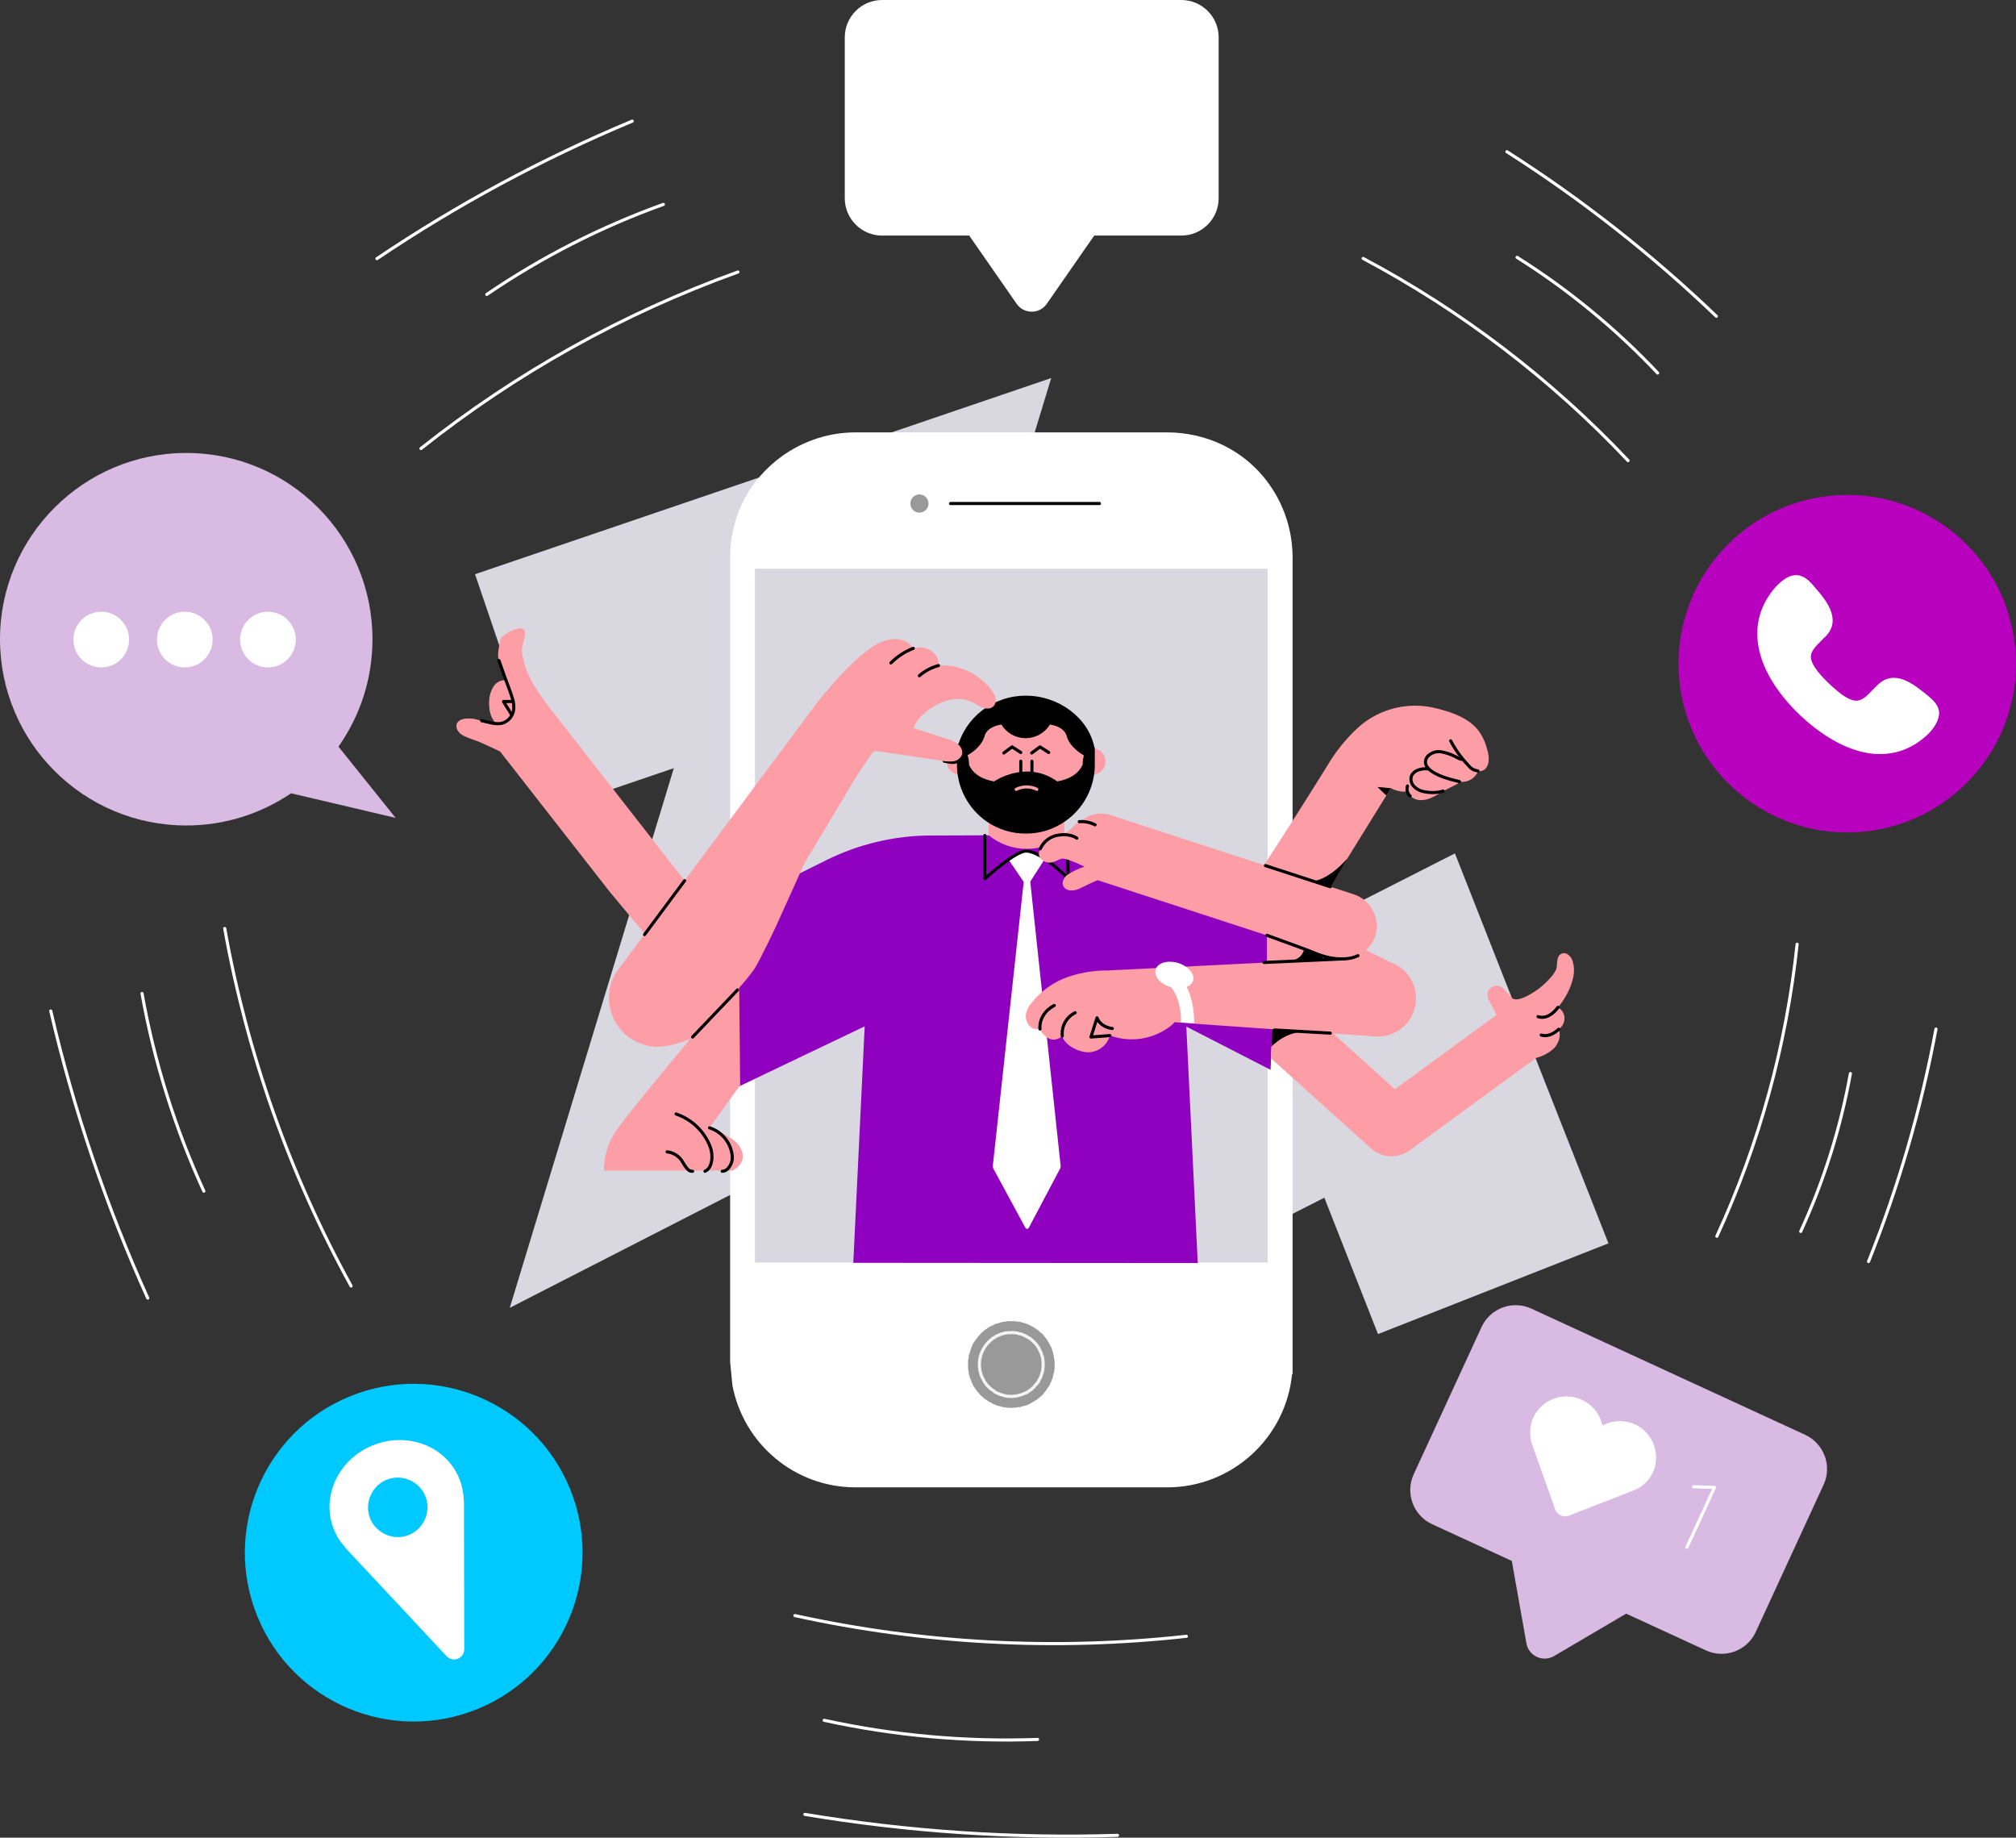 <?xml version="1.0" encoding="UTF-8"?><svg id="a" xmlns="http://www.w3.org/2000/svg" viewBox="0 0 975.98 889.55"><rect x="0" y="0" width="975.98" height="889.55" fill="#333333" stroke="none"/><defs><style>.b{fill:#00c9ff;}.c{fill:#fd9da6;}.d{fill:#fff;}.e{fill:#999;}.f{fill:#b801bf;}.g{fill:#9001bf;}.h{fill:#d8bae2;}.i{fill:#d9d8e1;}.j{stroke:#000;}.j,.k,.l,.m{fill:none;stroke-linecap:round;stroke-linejoin:round;stroke-width:1.5px;}.k{stroke:#fd9da6;}.l{stroke:#f4f4f4;}.m{stroke:#fff;}</style></defs><path class="i" d="m508.91,183l-65.2,214.5,167.05-85.54-30.94,164.46,124.54-63.33,74.32,188.77-111.56,43.92-25.98-66.02-224.17,113.97,30.76-163.57-200.94,102.9,79.43-261.23-57.62,19.63-38.63-113.5,278.94-94.96Z"/><path class="d" d="m565.01,209.3h-150.79c-21.07,0-39.68,10.75-50.69,27-6.68,9.9-10.06,21.74-10.06,33.76v389.24l1.1,11.26c5.33,28.17,29.95,49.41,59.65,49.41h150.79c31.56,0,57.54-24.11,60.5-54.83h.26v-395.17c0-23.44-13.29-45.01-34.53-54.91-8.04-3.73-16.92-5.76-26.23-5.76Z"/><path class="i" d="m613.67,275.3h-248.19v335.85h248.19v-335.85Z"/><path class="j" d="m532.26,243.74h-72.09"/><path class="e" d="m445.11,248.14c2.43,0,4.4-1.97,4.4-4.4s-1.97-4.4-4.4-4.4-4.4,1.97-4.4,4.4,1.97,4.4,4.4,4.4Z"/><path class="e" d="m510.52,660.49l.08-.6v-.59l-.17-.68.09-.59-.26-.59-.08-.59v-.59l-.26-.6v-.59l-.25-.59-.17-.59-.17-.6-.25-.59-.17-.59-.34-.51-.25-.51-.26-.59-.25-.51-.42-.5-.26-.6-.34-.42-.34-.59-.42-.43-.34-.5-.42-.43-.34-.5-.42-.43-.51-.42-.51-.34-.42-.42-.42-.42-.51-.34-.51-.34-.51-.42-.5-.26-.51-.34-.59-.25-.51-.34-.59-.25-.51-.17-.51-.34-.59-.17-.59-.25-.6-.17-.59-.09-.59-.25-.59-.17h-.6l-.59-.17h-.67l-.6-.08-.59-.09-.59.09-.59-.09h-1.87l-.59.17-.59.08-.59.09h-.68l-.51.25-.67.09-.51.25-.59.17-.68.09-.51.25-.59.25-.51.34-.59.17-.51.25-.59.34-.51.26-.51.34-.5.42-.51.25-.51.43-.42.42-.51.34-.42.5-.43.34-.42.51-.34.42-.51.43-.25.59-.42.42-.43.51-.25.51-.42.42-.34.51-.34.59-.25.51-.17.59-.34.59-.17.51-.17.59-.17.6-.25.59-.09.59-.34.59-.08.6v.59l-.17.59v.59l-.25.59.08.68v.59l-.08.6.08.59v1.27l.09.59.08.59.08.59.17.6v.59l.26.59.08.68.26.51.17.59.33.51.09.67.25.51.34.51.17.59.34.59.34.43.34.59.33.51.43.42.34.51.33.5.51.34.34.6.42.42.43.42.5.34.43.42.42.43.51.34.59.33.42.34.51.43.59.16.51.34.59.26.43.42.59.17.59.17.59.34.51.17.59.17.6.08.67.17.51.25h.68l.59.09.59.17.59.08.6-.08.59.08.68.09.59-.09.59-.08.59.08.6-.17.67-.08.59-.09h.6l.59-.17.59-.25.59-.08.6-.17.59-.17.59-.26.51-.17.59-.33.51-.26.59-.34.42-.34.6-.25.5-.34.51-.34.51-.25.42-.51.59-.25.43-.51.42-.34.51-.42.42-.42.34-.51.42-.43.34-.59.42-.34.26-.59.34-.51.42-.5.34-.51.34-.51.17-.59.33-.51.26-.59.17-.51.25-.59.26-.59.16-.6.09-.59.17-.59.08-.59.26-.6v-.59l.17-.59v-1.27l.08-.59-.08-.59Z"/><path class="l" d="m505.02,660.49v-.6l-.09-.59v-.59l-.08-.68-.09-.59-.08-.59-.26-.59-.17-.51-.16-.59-.17-.6-.34-.5-.26-.6-.25-.59-.25-.51-.43-.42-.25-.59-.42-.43-.34-.5-.43-.43-.42-.42-.42-.42-.51-.43-.42-.42-.51-.34-.51-.34-.51-.25-.5-.34-.6-.25-.5-.34-.6-.17-.5-.34-.6-.17-.59-.08-.59-.17-.59-.17-.59-.17h-.6l-.59-.08-.59-.09-.59.09h-1.27l-.6.08h-.59l-.59.08-.59.17-.6.17-.59.17-.59.17-.51.34-.59.17-.51.25-.59.26-.42.42-.6.25-.5.34-.43.43-.5.33-.43.43-.42.42-.51.42-.34.51-.42.42-.34.51-.34.51-.33.51-.34.51-.26.5-.25.6-.25.5-.26.6-.17.5-.17.6-.25.59v.59l-.17.59-.08.68v.59l-.09.59v1.78l.17.59v.68l.08.59.17.59.17.6.17.5.17.6.26.59.25.51.34.59.25.51.26.59.33.51.34.42.34.51.42.51.34.42.51.42.42.42.43.43.5.34.51.33.51.34.42.43.51.33.59.26.51.25.59.17.51.34.59.09.59.16.6.26.59.08.59.17.59.09h.6l.59.08h1.27l.59-.08.59-.09h.6l.59-.25h.59l.59-.26.59-.16.6-.17.5-.26.6-.25.59-.17.51-.26.5-.33.51-.34.51-.43.51-.25.42-.42.42-.43.51-.33.34-.51.42-.51.43-.42.33-.51.43-.42.34-.51.17-.59.33-.51.34-.51.17-.59.26-.59.16-.6.17-.5.17-.6.17-.59.09-.59.08-.59.09-.68-.09-.59.09-.59Z"/><path class="c" d="m515.33,404.44l-.12-8.58h-36.55v8.47c0,.11,0,.35.12.35,4.94,3.99,11.4,7.05,18.22,6.93,0,0,10.46,1.06,18.33-6.11v-1.06Z"/><path class="c" d="m528.84,362.25c-.2-.02-.4.03-.58.12-1.73-7.04-5.79-13.3-11.48-17.78-5.72-4.46-12.77-6.9-20.02-6.9s-14.29,2.44-20,6.9c-5.71,4.48-9.75,10.74-11.49,17.78-.24,0-.47-.12-.71-.12-.82,0-1.64.17-2.41.49-.76.31-1.45.78-2.03,1.37-.59.6-1.03,1.29-1.34,2.07-.3.76-.46,1.59-.45,2.42-.01,1.67.64,3.27,1.81,4.45,1.17,1.2,2.75,1.87,4.42,1.9h.12c1.14,7.71,5.02,14.74,10.92,19.83,5.9,5.1,13.43,7.9,21.22,7.9s15.32-2.8,21.22-7.9c5.92-5.09,9.78-12.12,10.92-19.83.84,0,1.66-.17,2.42-.49.77-.31,1.45-.78,2.04-1.38.57-.59,1.03-1.29,1.34-2.06.3-.77.45-1.6.43-2.42.01-.83-.15-1.66-.47-2.43-.32-.78-.79-1.47-1.38-2.07-.58-.59-1.29-1.06-2.06-1.38-.77-.31-1.6-.47-2.44-.47h0Z"/><path class="j" d="m494.18,368.48v6.35"/><path class="j" d="m499.58,368.48v6.35"/><path class="j" d="m494.18,364.25l-4.23-2.7-4,2.94"/><path class="j" d="m507.69,364.25l-4.23-2.7-3.99,2.94"/><path d="m529.78,361.67c-2.82-14.1-17.15-24.92-33.14-24.92s-29.37,10.58-33.13,25.15v.47l-.24,7.88c.01,5.45,1.36,10.82,3.93,15.63,2.55,4.81,6.25,8.93,10.76,11.98,5.52,3.73,12.03,5.69,18.68,5.64h0c6.77.05,13.38-2.01,18.92-5.87,4.46-3.07,8.1-7.18,10.62-11.97,2.52-4.79,3.84-10.11,3.84-15.53v-7.76c0-.35,0-.59-.24-.7Zm-17.98,16.57c-13.98-9.99-28.32-1.41-30.55,0-1.65-.24-9.4-1.65-12.1-7.99-.02-1.59-.25-3.18-.71-4.7,1.88-1.06,6.82-4.24,8.23-9.29,1.17-4.23,6.46-5.29,8.11-5.52,1.23,2.01,2.96,3.68,5.01,4.83,2.06,1.15,4.39,1.75,6.74,1.75s4.67-.6,6.73-1.75c2.06-1.15,3.78-2.82,5.02-4.83,1.64.23,6.93,1.29,8.11,5.52,1.41,5.17,6.7,8.46,8.34,9.4-.4,1.46-.6,2.96-.59,4.47-2.82,6.46-10.69,7.87-12.34,8.11Z"/><path class="k" d="m491.94,382.11c1.53-.77,3.22-1.18,4.93-1.19,1.71-.03,3.41.35,4.95,1.08l.11.11"/><path class="j" d="m457.08,368.42c1.64.24,3.49.89,5.13.53.77-.13,1.48-.46,2.08-.95.6-.49,1.06-1.14,1.33-1.87.71-1.88-.35-3.99-1.76-5.29"/><path class="g" d="m618.86,428.89l-26.44-12.7c-15.29-7.53-32.07-11.55-49.12-11.75h-27.97c-5.19,4.21-11.67,6.49-18.34,6.47-6.69-.03-13.15-2.34-18.33-6.58-7.87,0-17.74.11-29.14.11-17.04.2-33.82,4.22-49.12,11.75l-43.01,21.39.13,88.42,61.09-29.19-5.52,114.46,166.76.12-5.53-114.46,40.78,20.92,3.76-88.96Z"/><path class="c" d="m482.07,339.34c.12-2.23-1.17-4.23-2.58-5.99-6-7.41-15.63-11.99-25.15-11.17.12-1.37-.14-2.75-.74-3.98-.6-1.25-1.52-2.31-2.67-3.07-1.27-.87-2.73-1.44-4.25-1.67-1.53-.22-3.09-.09-4.56.38-2.35-3.76-6.7-5.06-11.17-4.35-4.46.71-8.34,3.17-11.87,5.99-8.22,6.47-15.16,14.46-21.85,22.57-3.65,4.46-13.64,18.21-13.64,18.21l-52.17,70.04-65.22-83.55c-7.05-9.52-11.64-15.63-13.52-26.91-.59-3.88,4-11.05-.23-11.64-3.06-.35-9.87,3.17-10.34,5.88-.47,2.7-1.53,6.93-.59,9.52,1.17,3.29,2.35,6.46,3.52,9.63-1.2-.09-2.39.14-3.48.68-1.06.54-1.98,1.37-2.63,2.38-1.28,2.05-2.01,4.39-2.11,6.81-.24,4,.47,8.23,3.29,11.05-3.34-.41-6.64-1.08-9.87-2-3.29-.7-7.29-.58-8.82,1.65-1.06,1.64-.23,3.88,1.41,5.29,1.53,1.52,6.7,3.05,8.82,3.87,3.64,1.53,10.46,4.82,10.46,4.82l52.99,67.81,17.04,20.45-11.51,15.51c-.78.88-1.48,1.82-2.12,2.82h0c-2.16,3.34-3.42,7.19-3.64,11.16-.2,3.12.22,6.23,1.23,9.18s2.59,5.68,4.66,8c2.07,2.34,4.57,4.25,7.37,5.62,2.79,1.36,5.84,2.16,8.95,2.35,5.81-.03,11.54-1.31,16.81-3.76.11-.12.23.12.11.12-3.76,4.58-26.2,31.49-33.61,41.36-3.52,4.7-7.99,11.29-7.99,22.21h62.17c2.47-1.05,7.99-5.28,3.05-12.33-2.82-4-13.63-8.35-14.1-8.47l14.81-20.56-.47-47.12c2.54-2.81,4.93-5.76,7.17-8.82,3.17-4.93,10.69-21.03,10.69-21.03l13.75-30.44,25.38-42.42,7.05-10.46c.36-.47.59-.94,1.18-1.18.56-.21,1.17-.26,1.76-.12,10.93,1.53,20.57,3.01,31.5,4.66,1.78.34,3.6.4,5.4.16.84-.14,1.62-.48,2.31-1,.67-.5,1.21-1.17,1.57-1.93.71-1.89-.35-4-1.76-5.29-1.59-1.26-3.43-2.14-5.41-2.59-5.4-1.76-10.69-3.52-16.1-5.17.94-3.29,3.53-5.99,6.23-8.11,3.14-2.56,6.78-4.45,10.69-5.52,3.98-1.04,8.18-.61,11.87,1.17,8.83,6.27,10.93.83,10.93-.7Z"/><path class="j" d="m233.17,348.86c3.18.7,6.58,1.88,9.64,1.29,1.54-.39,2.94-1.23,3.98-2.43,1.05-1.2,1.71-2.68,1.9-4.27.35-3.05-.83-6.11-1.88-9.16-1.77-4.7-3.53-9.52-5.29-14.58"/><path class="j" d="m248.45,339.57h-4.7l4,6.47"/><path class="j" d="m322.96,557.57c1.37.14,2.7.57,3.89,1.27,1.19.68,2.23,1.61,3.04,2.72.7,1.06,1.29,2.23,2.11,3.29.83,1.06,1.42,2.12,3.3,2.12"/><path class="j" d="m327.3,539.23c3.76,1.3,7.21,3.39,10.06,6.15,2.87,2.76,5.09,6.12,6.51,9.84,1.41,3.87,1.18,10.1-2.58,11.75"/><path class="j" d="m343.52,545.93c2.9.94,5.48,2.69,7.42,5.04,1.92,2.35,3.15,5.22,3.51,8.24.16,1.11.08,2.22-.23,3.29,0,0-1.3,4.47-4.59,4.47"/><path class="c" d="m743.66,512.09c3.26-.8,6.25-2.42,8.7-4.7,2.23-2.35,3.52-6.11,2.23-9.17.87-.61,1.59-1.42,2.08-2.36.5-.94.74-1.99.74-3.05-.02-1.06-.34-2.1-.89-3-.55-.91-1.34-1.66-2.28-2.17,4.58-5.4,9.28-14.8,7.29-21.62-.15-.87-.47-1.69-.97-2.42-.48-.73-1.11-1.34-1.85-1.81-.43-.25-.91-.4-1.39-.41-.5-.02-.99.08-1.44.29-2.23,1.06-1.99,4.12-2.23,6.47-.35,2.93-5.05,7.4-7.4,9.4-2.23,2-11.52,8.34-14.22,5.52l-4.11-4.46c-.83-.86-1.94-1.36-3.13-1.4-1.18-.05-2.34.37-3.22,1.16h0c-.8.73-1.32,1.73-1.45,2.81-.12,1.07.13,2.16.74,3.07h0q1.65,3.29,3.65,7.05l-49.24,35.96-46.07-41.72-13.28,10.69-.37,10.38-.21,5.72,48.41,43.6c2.54,2.27,5.78,3.6,9.18,3.77,3.41.17,6.76-.83,9.51-2.83l61.22-44.77Z"/><path class="j" d="m754.24,487.64c-2.23,3.06-5.88,5.76-9.64,4.47"/><path class="j" d="m754.59,498.22c-2.23,2.12-5.29,3.76-8.46,2.82"/><path class="c" d="m720.63,368.84c.21-1.94.01-3.91-.59-5.76-.68-2.96-1.87-5.78-3.52-8.35-4.47-6.69-12.81-9.75-20.69-11.75h-.11c-6.6-1.76-13.53-1.85-20.18-.28-6.65,1.59-12.8,4.78-17.9,9.33-5.91,5.41-10.97,11.67-15.04,18.57-20.21,32.67-43.25,67.45-43.25,67.45l27.85,17.98,25.05-40.43,21.02-33.96s0-.03.01-.04c0-.01.01-.03.03-.04.01-.01.02-.02.03-.02.03-.01.04-.01.05-.01,2.4,1.33,5.15,1.9,7.87,1.64.53,1.14,1.35,2.13,2.39,2.86,1.03.72,2.23,1.15,3.49,1.26,2.03.14,4.05-.27,5.87-1.18,1.64-.67,3.16-1.54,4.59-2.58l8.22-4.24c.33-.22.59-.55.71-.94,0,0,5.76,1.41,9.16-5.05,0,0,4,.71,4.94-4.46Z"/><path class="j" d="m691.6,372.24c-1.37-.21-2.77-.14-4.11.24-.81.15-1.59.47-2.28.94-.68.46-1.27,1.07-1.72,1.76-.41.92-.52,1.94-.34,2.93.2.98.69,1.89,1.4,2.59,1.42,1.44,3.29,2.34,5.29,2.59,2.93.59,5.95.47,8.81-.35"/><path class="j" d="m707.59,367.54c-1.3-.11-2.35-1.05-3.53-1.52-2.07-1.04-4.29-1.76-6.58-2.12-1.15-.15-2.34-.04-3.44.35-1.1.39-2.1,1.04-2.91,1.88-.58.71-.95,1.57-1.05,2.47-.12,2.35,1.88,4.11,3.87,5.29,3.53,2.11,6.82,3.05,12.58,4.46"/><path class="j" d="m715.46,373.18c-2.82-.58-3.41-1.29-5.17-3.29-3.16-3.37-5.85-7.17-7.99-11.28"/><path d="m673.15,381.53l-5.99-.59c-.12,0-.12.12-.12.23l4.12,3.88,2.11-3.41v-.04s-.02-.03-.03-.04c0-.01-.03-.02-.04-.02-.01-.01-.02-.01-.05-.01h0Z"/><path d="m615.55,506.6s7.07-7.79,17.41-7.2l-17.12-1.59-.29,8.79Z"/><path class="d" d="m496.88,411.96c-3.13.76-6.09,2.12-8.7,4l7.41,10.93-14.93,137.26c-.02.43.01.87.12,1.29l15.39,28.44c.47,1.29,1.65,1.29,2.12,0l15.04-28.44c.17-.41.2-.86.12-1.29l-14.69-137.38,6.93-10.81c-3.05-3.17-8.81-4-8.81-4Z"/><path class="j" d="m516.86,404.33l.23,20.91s-12.92-13.28-20.33-13.28c-5.4,0-19.98,13.4-19.98,13.4v-20.92"/><path class="c" d="m677.74,468.14c-1.17-.83-2.42-1.5-3.76-2l-12.7-6.23c2.07-1.9,3.65-4.29,4.59-6.93,1.23-4.07.81-8.45-1.18-12.21-1.97-3.76-5.34-6.6-9.4-7.89l-115.75-37.72c-4.7-1.88-9.64-2-13.87.7-1.41.94-4.11,2.24-5.29,3.41-1.1,1.29-2.37,2.43-3.76,3.41-1.88,1.06-4.11,1.29-6.11,2.12-2.62,1.03-4.88,2.83-6.46,5.17,0,0-3.41,4.58,1.64,7.05,3.88,1.88,6.82-1.65,9.05-1.41,2.7.23,10.23,3.87,10.23,3.87-2.78,1-5.46,2.26-8,3.77-1.76,1.29-3.17,3.64-2.23,5.64.33.62.82,1.14,1.42,1.51.6.38,1.28.58,1.99.6,1.41.12,2.83-.12,4.11-.7,4.12-1.88,5.53-2.82,9.17-4.23l81.79,26.67.12.12v12.94s-.01.06-.04.08c-.01.01-.04.04-.07.04l-76.98,3.86c-5.69-.05-11.34.75-16.81,2.35-7.1,1.98-13.5,5.94-18.45,11.4-2,2.23-3.88,4.7-4.35,7.64-.35,2.94,1.41,6.35,4.24,6.82.58.11,1.17.11,1.76.23.94.35,1.53,1.29,2.23,2.12,2.82,3.29,5.88,3.87,9.4,1.29,1.29,4.46,8.23,7.87,12.81,7.75,2.33-.09,4.56-.92,6.39-2.35,1.84-1.43,3.18-3.4,3.84-5.64,0-.01,0-.02.01-.04,0-.02.01-.03.02-.04s.02-.02.04-.02c.02-.01.03-.01.04-.01,4.88,1.75,10.11,2.25,15.22,1.45,5.11-.8,9.94-2.88,14.04-6.04.73-.56,1.39-1.18,2-1.88l3.06.24,3.17.12,3.17.35,86.73,6.11c.79.09,1.56.14,2.35.12,4.87,0,9.52-1.94,12.96-5.37,3.43-3.45,5.37-8.1,5.37-12.97.07-2.98-.61-5.94-1.96-8.61-1.35-2.66-3.34-4.95-5.79-6.66h0Z"/><path class="j" d="m521.32,405.74c-3.52-2.47-8.58-1.53-8.58-1.53-1.98.21-3.86.94-5.47,2.11-1.61,1.18-2.88,2.76-3.69,4.59"/><path class="j" d="m522.5,397.74c2.64-.2,5.29.33,7.64,1.53"/><path class="j" d="m510.39,486.7c-4.34,2.24-7.28,6.47-6.93,11.4"/><path class="j" d="m520.5,490.23c-2.07,1.01-3.77,2.64-4.89,4.65-1.11,2.02-1.58,4.34-1.34,6.63"/><path class="j" d="m537.31,501.28l-9.17.7,2.94-9.28s1.29,4.35,7.4,5.17"/><path class="j" d="m454.34,322.18c-3.43.91-6.62,2.6-9.28,4.94"/><path class="j" d="m442.12,313.84c-4.06,1.57-7.74,3.97-10.81,7.05"/><path class="j" d="m613.34,452.74l18.33,6.7c4.94,1.76,10.58,5.05,19.04,4.7,2.31-.03,4.59-.55,6.7-1.53"/><path class="j" d="m611.93,465.9l38.9-1.76"/><path class="j" d="m644.01,500.1l-27.03-1.53"/><path class="j" d="m612.63,419.01l31.38,10.23"/><path class="d" d="m578.08,495.4c.12-9.05-2.11-19.04-9.4-24.91-.6-.57-1.4-.88-2.23-.88s-1.62.31-2.23.88c-.31.29-.56.65-.72,1.04-.17.4-.25.83-.25,1.25s.08.84.25,1.24c.16.39.41.76.72,1.05,1.38,1.08,2.58,2.4,3.52,3.88.93,1.35,1.68,2.81,2.23,4.35,1.29,3.73,1.88,7.68,1.77,11.63l6.34.47Z"/><path class="d" d="m577.73,472.72c.59,3.06-2.35,5.88-7.4,5.64-6.35-.23-11.87-4.47-10.93-8.81.82-3.53,5.87-4.82,10.57-3.53,4.12,1.18,7.17,4,7.76,6.7Z"/><path d="m622.74,465.43s7.05.12,8.58-5.75l11.28,4.81-19.86.94Z"/><path d="m635.55,426.54s6.94-.02,16.7-10.94l-8.08,13.67s-.03.04-.05.05c-.03.01-.05.01-.08,0l-8.49-2.78Z"/><path class="j" d="m331.42,426.3l-19.39,26.09"/><path class="j" d="m335.3,501.98l21.74-22.8"/><path class="j" d="m681.38,380.47c-.28.85-.31,1.75-.08,2.61.23.86.71,1.62,1.37,2.21"/><path class="m" d="m182.48,125.2c38.91-26.2,80.31-48.48,123.59-66.57"/><path class="m" d="m203.79,217.12c46.15-36.65,97.99-65.51,153.45-85.45"/><path class="m" d="m235.66,142.53c26.56-18.09,55.27-32.72,85.49-43.59"/><path class="m" d="m71.53,628.36c-20.18-44.67-35.89-91.23-46.95-138.99"/><path class="m" d="m169.97,622.5c-29.68-53.97-50.34-112.43-61.18-173.06"/><path class="m" d="m98.69,576.6c-13.98-30.53-24.03-62.67-29.94-95.71"/><path class="m" d="m729.51,73.43c36.34,23.15,70.3,49.84,101.41,79.66"/><path class="m" d="m659.92,125.1c47.8,25.42,91.12,58.49,128.26,97.87"/><path class="m" d="m734.43,124.57c24.98,15.73,47.84,34.54,68.08,56"/><path class="m" d="m540.99,888.41c-50.66,1.61-101.34-1.8-151.34-10.14"/><path class="m" d="m574.32,792.07c-63.28,7-127.3,3.6-189.5-10.03"/><path class="m" d="m502.29,841.99c-34.7,1.28-69.37-1.84-103.27-9.26"/><path class="m" d="m937.24,498.11c-7.15,38.5-18.1,76.2-32.65,112.56"/><path class="m" d="m870.02,457.04c-5.17,48.92-18.3,96.69-38.86,141.39"/><path class="m" d="m895.81,519.66c-4.76,26.4-12.85,52.06-24.05,76.42"/><path class="f" d="m901.72,402.61c44.94-4.11,78.03-43.85,73.92-88.78-4.1-44.93-43.85-78.02-88.78-73.92-44.93,4.11-78.02,43.85-73.92,88.78,4.11,44.93,43.85,78.02,88.78,73.92Z"/><path class="d" d="m913.19,364.88c7.6-.7,14.55-3.95,20.66-9.95,3.48-3.74,4.99-7.11,4.92-10.12-.31-3.4-2.75-5.8-5.15-7.8-.43-.36-.87-.72-1.31-1.09-4.12-3.25-10.23-8.33-16.43-7.77-2.6.24-4.9,1.46-6.94,3.46-.74.67-1.29,1.33-2.03,2-2.76,2.87-4.96,5.29-7.76,5.54-3.2.3-7.47-2.34-13.65-8.22-5.96-5.7-8.76-9.88-8.84-12.9-.05-2.81,2.16-5.03,5.31-8.14.54-.66,1.29-1.33,2.03-2,7.9-8.38-.64-18.08-5.15-23.31-.44-.36-.69-.95-1.13-1.31-2.25-2.62-5.11-5.18-8.9-4.83-2.8.26-5.47,1.91-8.8,5.24-15.56,17.14-11.41,40.54,11.35,62.45,7.95,7.53,24.23,20.36,41.82,18.75Z"/><path class="h" d="m874.05,694.6l-132.78-61.19c-4.35-1.98-9.33-2.16-13.8-.49-4.48,1.64-8.15,5.01-10.17,9.33l-32.96,71.52c-1.97,4.34-2.14,9.3-.49,13.79,1.64,4.49,5.01,8.16,9.33,10.18l38.71,17.84,7.08,39.93c.25,1.42.84,2.75,1.73,3.88.89,1.15,2.03,2.05,3.34,2.66,1.31.6,2.73.88,4.17.8,1.45-.05,2.85-.46,4.09-1.19l34.96-20.56,38.71,17.83c4.34,1.98,9.3,2.15,13.79.49,4.5-1.66,8.15-5.01,10.17-9.33l32.97-71.52c1.97-4.34,2.15-9.33.48-13.79-1.66-4.5-5.01-8.16-9.33-10.18h0Z"/><path class="d" d="m800.82,711.2c1.32-3.93,1.22-8.23-.29-12.1s-4.32-7.09-7.96-9.1c-2.61-1.36-5.48-2.07-8.4-2.07-2.93.01-5.81.74-8.39,2.09-.77-3.46-2.51-6.62-5.08-9.08-2.57-2.46-5.79-4.1-9.27-4.71-3.52-.59-7.08-.15-10.33,1.31-3.23,1.42-5.95,3.81-7.84,6.82-1.33,2.22-2.15,4.67-2.4,7.25-.28,2.55.02,5.14.86,7.58l11.09,31.22c.21.69.57,1.32,1.05,1.85.46.55,1.04.98,1.7,1.28.64.3,1.34.47,2.09.47.71.01,1.42-.12,2.08-.41l29.94-11.69c2.58-.8,4.9-2.19,6.83-4.03,1.95-1.87,3.43-4.14,4.32-6.68h0Z"/><path class="m" d="m819.91,719.69l10.11.31-13.35,28.97"/><path class="h" d="m90.16,219.26c49.89,0,90.16,40.44,90.16,90.16,0,19.43-6.13,37.29-16.46,52l27.66,34.48-50.59-11.9c-14.53,9.8-31.86,15.58-50.77,15.58-49.9,0-90.16-40.44-90.16-90.16s40.44-90.16,90.16-90.16Z"/><path class="d" d="m129.72,323.08c-7.44,0-13.48-6.04-13.48-13.48s6.04-13.48,13.48-13.48,13.48,6.03,13.48,13.48-6.04,13.48-13.48,13.48Z"/><path class="d" d="m89.46,323.08c-7.44,0-13.48-6.04-13.48-13.48s6.04-13.48,13.48-13.48,13.48,6.03,13.48,13.48-6.04,13.48-13.48,13.48Z"/><path class="d" d="m49.02,323.08c-7.44,0-13.48-6.04-13.48-13.48s6.04-13.48,13.48-13.48,13.48,6.03,13.48,13.48-6.04,13.48-13.48,13.48Z"/><path class="d" d="m572.04,0h-145.14c-4.73.03-9.3,1.93-12.63,5.3-3.36,3.33-5.27,7.9-5.3,12.63v78.17c.03,4.74,1.94,9.28,5.3,12.64,3.33,3.36,7.9,5.26,12.63,5.29h42.31l22.98,33.06c.81,1.18,1.9,2.13,3.16,2.78,1.29.67,2.69,1.01,4.12,1.01s2.83-.34,4.09-1.01c1.29-.65,2.38-1.6,3.19-2.78l22.98-33.06h42.31c4.73-.03,9.27-1.93,12.63-5.29,3.36-3.36,5.27-7.9,5.3-12.64V17.93c-.03-4.73-1.94-9.3-5.3-12.63-3.36-3.37-7.9-5.27-12.63-5.3h0Z"/><path class="d" d="m512.92,45.39c-.45-4.09-2.33-7.93-5.3-10.79-2.97-2.86-6.83-4.59-10.95-4.9-2.92-.14-5.8.42-8.44,1.62-2.63,1.24-4.93,3.09-6.69,5.38-2.13-2.8-5.02-4.93-8.35-6.08-3.33-1.14-6.92-1.29-10.31-.39-3.42.93-6.45,2.8-8.77,5.47-2.33,2.63-3.78,5.91-4.23,9.41-.28,2.55,0,5.1.84,7.54.81,2.41,2.16,4.62,3.92,6.47l22.98,23.53c.47.54,1.06.96,1.71,1.24.64.3,1.34.44,2.07.44s1.4-.14,2.07-.44c.65-.28,1.23-.7,1.71-1.24l22.14-22.97c1.98-1.79,3.5-4.01,4.48-6.47.98-2.5,1.37-5.16,1.12-7.82h0Z"/><path class="m" d="m533.65,45.11l9.25-3.92v31.66"/><path class="b" d="m231.28,827.22c41.76-17.12,61.74-64.87,44.63-106.63-17.12-41.76-64.87-61.74-106.63-44.62-41.76,17.12-61.74,64.86-44.62,106.62,17.12,41.76,64.86,61.74,106.62,44.63Z"/><path class="d" d="m222.32,715.67c-6.45-15.74-25.2-22.86-41.96-15.99-16.75,6.87-25.11,25.1-18.66,40.84,1.32,3.2,3.22,6.17,5.58,8.6l-.15.06,49.11,52.55c3.01,3.19,8.46,1.12,8.51-3.32l-.14-70.92c-.12-4.03-.74-8.03-2.29-11.82Zm-16.5,19.53c-3.1,7.39-11.55,10.86-18.8,7.7-7.4-3.09-10.86-11.54-7.7-18.79,3.09-7.4,11.54-10.86,18.79-7.71,7.34,2.95,10.8,11.4,7.71,18.8Z"/></svg>